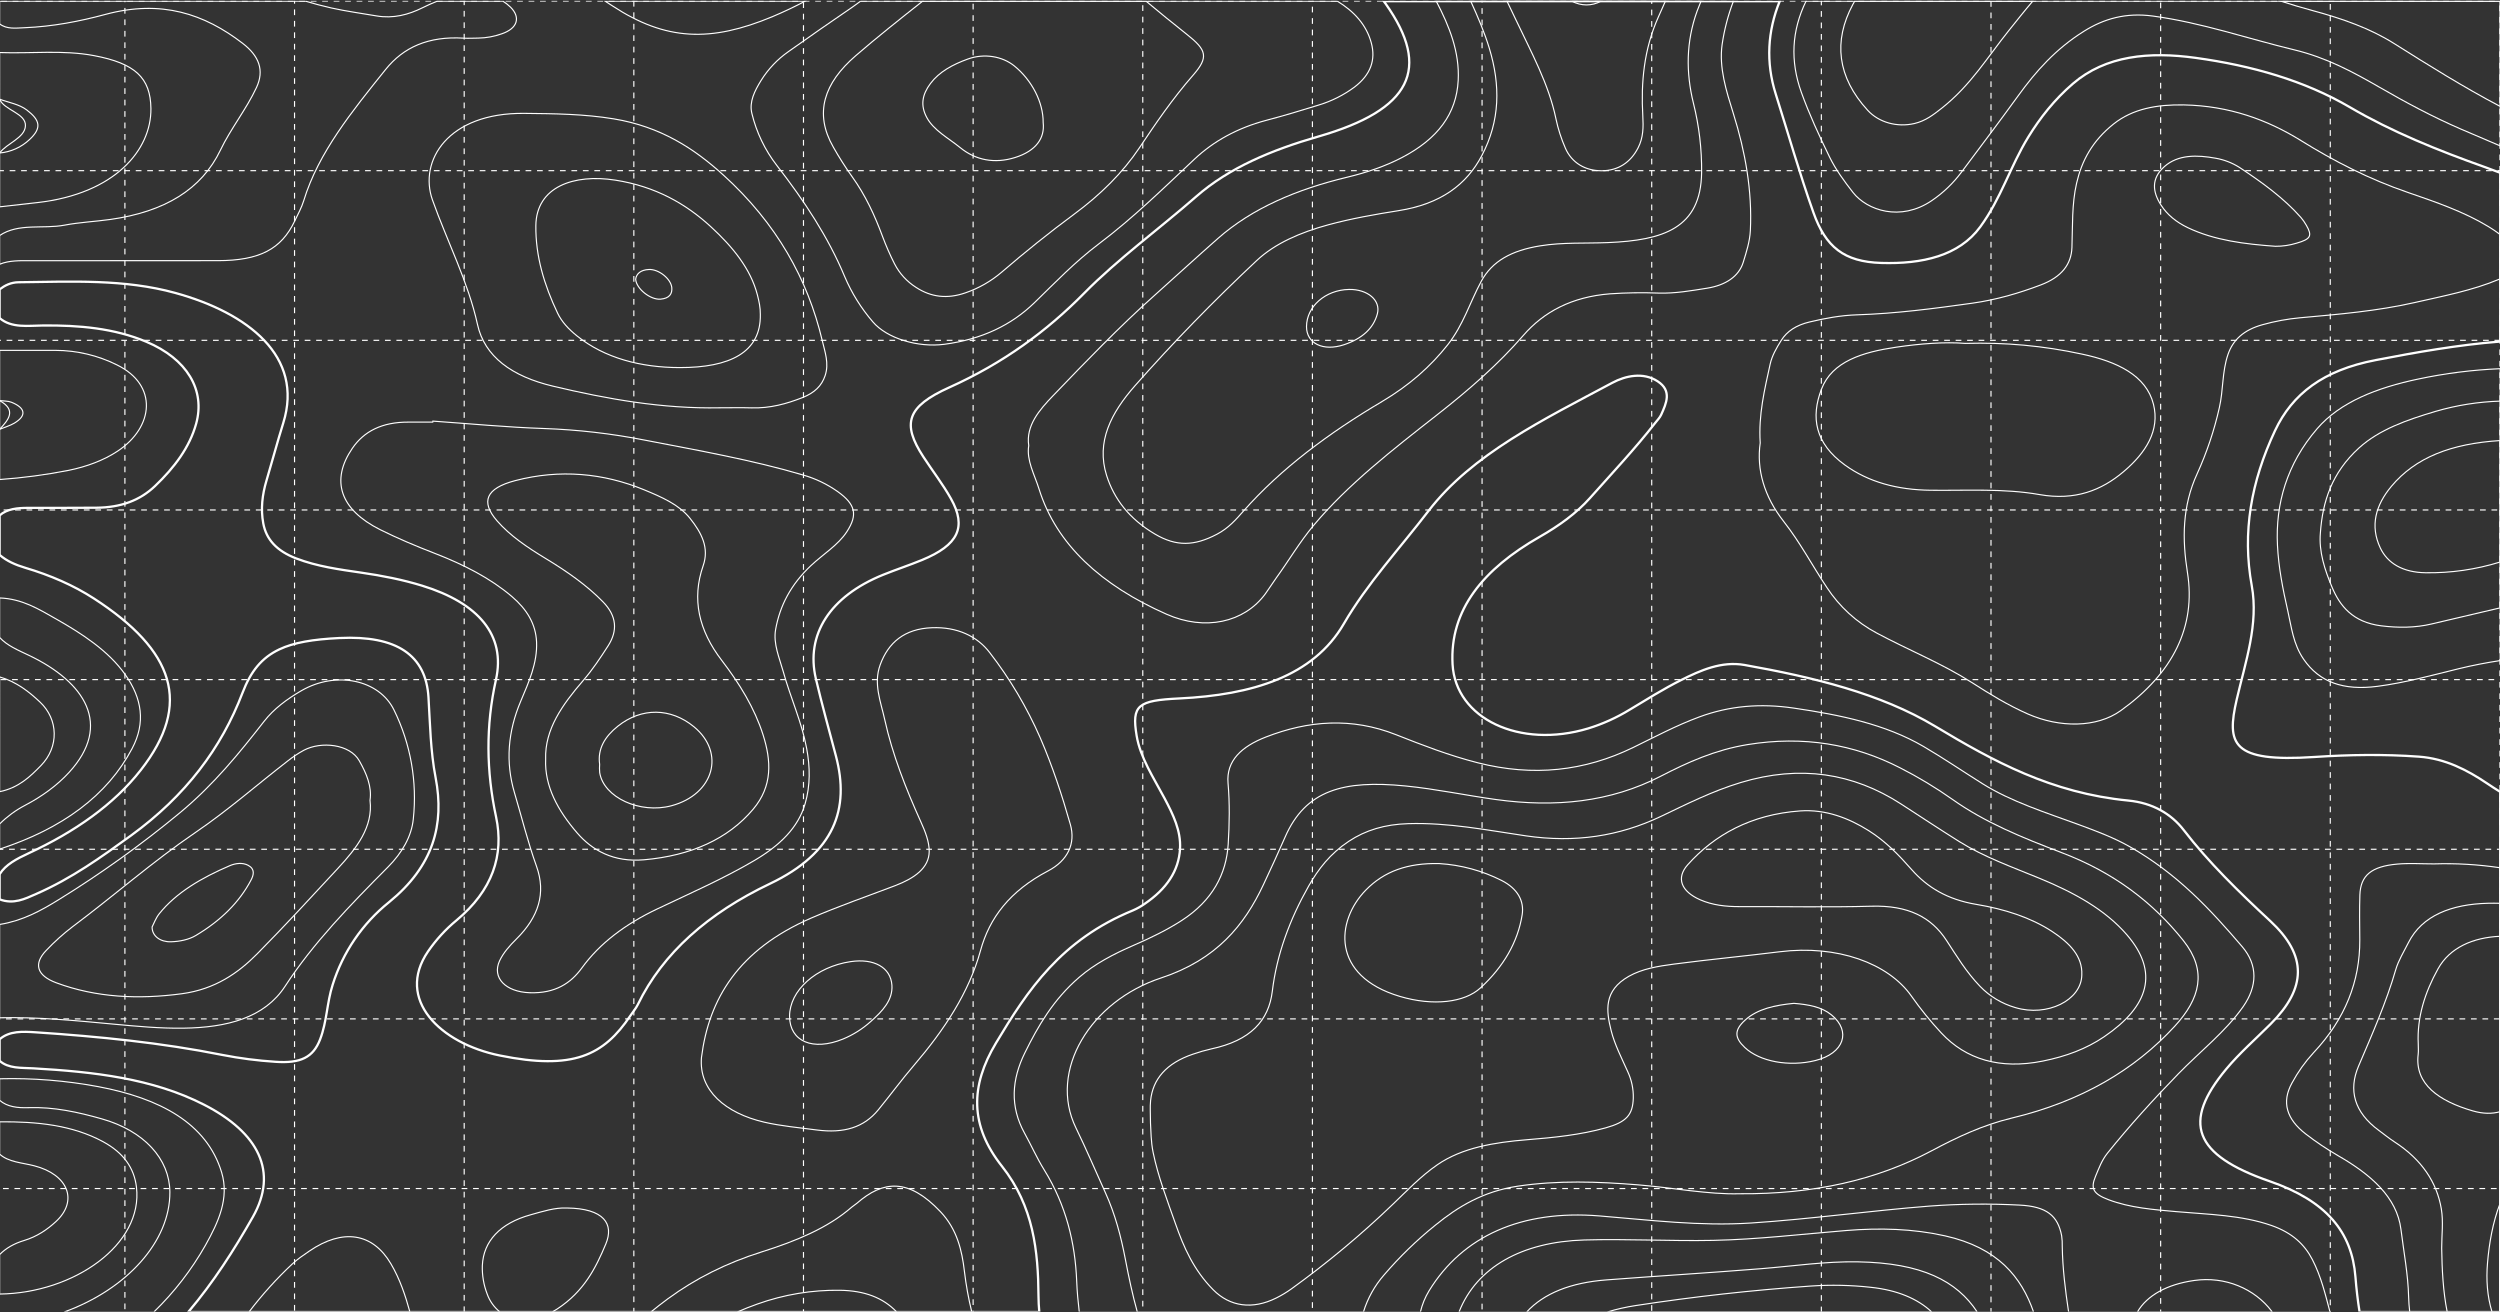 <svg width="2560" height="1344" viewBox="0 0 2560 1344" fill="none" xmlns="http://www.w3.org/2000/svg">
<rect x="0" y="0" width="2560" height="1344" fill="#333333" stroke="none"/>
<g clip-path="url(#clip0_149_137)">
<path d="M127.896 -708.033V1960.62" stroke="white" stroke-width="1.173" stroke-miterlimit="10" stroke-dasharray="5.87 5.87 5.87 5.87"/>
<path d="M301.613 -706.538V1962.11" stroke="white" stroke-width="1.173" stroke-miterlimit="10" stroke-dasharray="5.87 5.87 5.87 5.87"/>
<path d="M475.332 -705.04V1963.61" stroke="white" stroke-width="1.173" stroke-miterlimit="10" stroke-dasharray="5.87 5.87 5.87 5.87"/>
<path d="M649.047 -703.539V1965.11" stroke="white" stroke-width="1.173" stroke-miterlimit="10" stroke-dasharray="5.87 5.87 5.87 5.87"/>
<path d="M822.764 -702.045V1966.6" stroke="white" stroke-width="1.173" stroke-miterlimit="10" stroke-dasharray="5.87 5.87 5.87 5.87"/>
<path d="M996.48 -700.552V1968.1" stroke="white" stroke-width="1.173" stroke-miterlimit="10" stroke-dasharray="5.87 5.87 5.87 5.87"/>
<path d="M4386.11 1.059H-1116.49" stroke="white" stroke-width="1.173" stroke-miterlimit="10" stroke-dasharray="5.87 5.87 5.87 5.87"/>
<path d="M4383.02 174.772H-1119.58" stroke="white" stroke-width="1.173" stroke-miterlimit="10" stroke-dasharray="5.87 5.87 5.87 5.87"/>
<path d="M4379.93 348.492H-1122.67" stroke="white" stroke-width="1.173" stroke-miterlimit="10" stroke-dasharray="5.87 5.87 5.87 5.87"/>
<path d="M4376.84 522.208H-1125.75" stroke="white" stroke-width="1.173" stroke-miterlimit="10" stroke-dasharray="5.87 5.87 5.87 5.87"/>
<path d="M4373.76 695.924H-1128.84" stroke="white" stroke-width="1.173" stroke-miterlimit="10" stroke-dasharray="5.87 5.87 5.87 5.87"/>
<path d="M4370.67 869.64H-1131.93" stroke="white" stroke-width="1.173" stroke-miterlimit="10" stroke-dasharray="5.87 5.87 5.87 5.87"/>
<path d="M4367.58 1043.35H-1135.02" stroke="white" stroke-width="1.173" stroke-miterlimit="10" stroke-dasharray="5.87 5.87 5.87 5.87"/>
<path d="M4364.49 1217.08H-1138.11" stroke="white" stroke-width="1.173" stroke-miterlimit="10" stroke-dasharray="5.87 5.87 5.87 5.87"/>
<path d="M1170.2 -699.049V1969.6" stroke="white" stroke-width="1.173" stroke-miterlimit="10" stroke-dasharray="5.87 5.87 5.87 5.87"/>
<path d="M1343.91 -697.551V1971.1" stroke="white" stroke-width="1.173" stroke-miterlimit="10" stroke-dasharray="5.87 5.87 5.87 5.87"/>
<path d="M1517.63 -696.057V1972.59" stroke="white" stroke-width="1.173" stroke-miterlimit="10" stroke-dasharray="5.87 5.87 5.87 5.87"/>
<path d="M1691.35 -694.553V1974.1" stroke="white" stroke-width="1.173" stroke-miterlimit="10" stroke-dasharray="5.87 5.87 5.87 5.87"/>
<path d="M1865.06 -693.063V1975.59" stroke="white" stroke-width="1.173" stroke-miterlimit="10" stroke-dasharray="5.87 5.87 5.87 5.87"/>
<path d="M2038.78 -691.565V1977.08" stroke="white" stroke-width="1.173" stroke-miterlimit="10" stroke-dasharray="5.87 5.87 5.87 5.87"/>
<path d="M2212.5 -690.061V1978.59" stroke="white" stroke-width="1.173" stroke-miterlimit="10" stroke-dasharray="5.87 5.87 5.87 5.87"/>
<path d="M2386.21 -688.568V1980.08" stroke="white" stroke-width="1.173" stroke-miterlimit="10" stroke-dasharray="5.87 5.87 5.87 5.87"/>
<path d="M2559.93 -687.073V1981.58" stroke="white" stroke-width="1.173" stroke-miterlimit="10" stroke-dasharray="5.87 5.87 5.87 5.87"/>
<path d="M1991.77 1265.53C1958.8 1258.14 1924.88 1257.26 1890.5 1260.05C1845.15 1263.73 1800.13 1269.2 1754.26 1270.14C1710.22 1271.04 1666.3 1268.44 1622.31 1269.74C1558.16 1271.64 1512.18 1297.83 1494.2 1343.06C1494.15 1343.2 1494.11 1343.35 1494.06 1343.49H2082.38C2069.92 1307.77 2045.95 1277.68 1991.77 1265.53Z" stroke="white" stroke-width="1.173" stroke-miterlimit="10"/>
<path d="M2406.6 109.971C2359.69 82.468 2305.94 67.197 2248.12 59.224C2200.96 52.721 2156.26 56.738 2122.63 85.713C2103.68 102.051 2089.12 120.542 2077.03 140.226C2058.52 170.365 2049.13 203.128 2027.74 232.358C2005.99 262.093 1968.18 270.522 1926.5 269.264C1888.03 268.104 1869.45 252.771 1856.96 217.676C1842.65 177.46 1831.14 136.742 1818.34 96.263C1808.04 63.676 1809.99 31.991 1822.43 1.199H1416.84C1417.5 2.098 1418.25 2.936 1418.9 3.846C1465.99 70.406 1445.04 112.429 1350.11 139.762C1302.05 153.606 1258.63 171.76 1224.99 201.188C1187.03 234.401 1144.83 265.047 1110.19 300.223C1072.17 338.836 1027.79 371.616 972.129 396.691C928.354 416.413 923.4 433.785 945.457 467.696C954.791 482.046 965.519 495.932 973.766 510.637C990.165 539.842 981.311 558.126 944.13 573.439C931.073 578.817 917.355 583.294 904.248 588.61C849.741 610.713 824.805 649.875 835.466 695.058C841.719 721.556 849.057 747.891 856.022 774.281C870.245 828.171 854.966 873.172 788.326 904.973C725.206 935.092 678.76 975.854 653.16 1028.62C651.229 1032.6 648.041 1036.3 645.463 1040.14C618.139 1080.83 586.801 1096.14 511.695 1080.81C450.61 1068.35 404.773 1023.38 438.29 974.283C446.492 962.351 456.313 951.617 467.471 942.391C504.214 911.817 516.395 875.837 507.966 836.477C497.917 789.528 497.328 743.133 507.849 696.057C518.014 650.599 490.16 617.537 432.238 599.741C412.246 593.596 391.377 589.492 370.098 586.423C347.298 583.138 324.587 579.984 303.474 571.906C283.038 564.087 272.592 552.149 269.581 535.887C266.854 521.171 268.526 506.689 272.836 492.243C278.716 472.549 283.956 452.718 290.068 433.112C311.329 364.912 253.966 320.501 179.464 299.961C127.418 285.615 73.094 288.367 19.096 289.028C11.041 289.128 4.997 292.273 -0.391 296.302V325.696C11.832 336.193 28.609 333.449 43.958 333.3C81.074 332.937 116.898 336.116 149.809 349.947C191.598 367.502 210.563 399.404 200.792 434.121C194.05 458.09 178.813 478.562 158.673 497.767C143.142 512.579 123.634 519.643 98.838 519.912C75.554 520.164 52.274 519.988 28.99 520.065C17.844 520.103 7.348 520.961 -0.389 527.781V568.199C6.746 574.44 15.833 578.442 26.056 581.486C51.687 589.127 75.427 599.437 96.107 612.83C178.365 666.075 197.197 720.62 144.215 788.464C116.527 823.921 76.534 851.818 29.343 873.726C17.258 879.338 5.783 885.246 -0.389 895.213V920.934C13.924 926.383 25.57 920.416 36.782 915.515C73.542 899.447 103.941 877.488 134.05 855.651C190.293 814.859 226.833 765.715 248.288 709.567C256.771 687.361 267.937 673.581 285.949 664.992C300.732 657.941 320.616 654.645 347.661 653.336C406.347 650.494 436.132 670.857 438.757 714C440.426 741.438 440.828 769.142 446.049 796.22C455.346 844.481 443.761 886.911 398.269 923.917C371.129 945.739 351.075 975.124 340.649 1008.35C334.703 1026.82 334.837 1046.02 327.796 1064.31C320.7 1082.76 307.991 1089.09 281.866 1087.26C263.761 1086.09 245.748 1083.77 227.939 1080.3C165.207 1067.73 101.112 1061.39 36.564 1057.09C23.29 1056.21 9.659 1055.5 -0.385 1064.22V1086.27C8.825 1094.38 21.644 1093.26 34.069 1093.98C95.762 1097.55 156.22 1104.24 208.864 1131.18C264.945 1159.87 285.124 1199.97 258.883 1246.2C239.629 1280.12 218.523 1313.1 192.83 1343.48H1064.23C1063.75 1338.16 1063.46 1332.81 1063.42 1327.42C1063.11 1281.27 1058.43 1235.22 1025.96 1194.2C992.96 1152.5 993.546 1112.04 1019.84 1068.13C1052.18 1014.13 1086.33 962.464 1160.21 932.224C1164.39 930.416 1168.38 928.18 1172.1 925.549C1194.5 910.325 1207.08 891.846 1208.35 869.077C1209.37 850.725 1201.33 834.165 1192.54 817.572C1181.38 796.511 1167.64 775.936 1163.89 753.241C1158.73 722.021 1165.05 717.278 1207.72 715.21C1282.15 711.605 1344.83 692.657 1376.1 638.706C1399.76 597.895 1433.39 561.498 1462.79 523.185C1507.51 464.898 1580.64 429.627 1651.04 391.963C1664.59 384.715 1682.67 380.817 1697.43 390.459C1712.27 400.156 1706.36 412.878 1701.02 424.71C1699.69 427.643 1697.22 430.139 1695.15 432.791C1674.46 459.336 1650.8 484.511 1628.04 510.081C1614.33 525.482 1596.61 538.303 1576.63 549.693C1518.85 582.649 1484.35 624.502 1487.42 680.215C1490.48 735.906 1556.13 767.098 1626.3 745.928C1641.17 741.342 1655.42 734.913 1668.69 726.789C1686.07 716.347 1703.14 705.554 1721.69 696.279C1741.13 686.558 1762.84 676.734 1786.51 680.953C1856.32 693.402 1925.35 709.968 1981.52 743.666C2041.01 779.365 2100.47 812.11 2179.46 819.774C2204.26 822.179 2223.34 833.383 2236.11 849.961C2261.57 883.046 2292.57 913.241 2324.65 943.022C2362.91 978.548 2361.97 1011.75 2325.01 1048.69C2309.73 1063.96 2293.11 1078.55 2279.65 1094.73C2234.28 1149.23 2245.82 1182.48 2324.29 1209.66C2382.25 1229.73 2408.33 1261.41 2411.97 1307.55C2412.92 1319.54 2414.3 1331.53 2416.2 1343.47H2560.2V810.884C2555.53 807.995 2550.94 805.01 2546.43 801.978C2526.51 788.595 2504.12 776.791 2476.95 774.817C2441.44 772.236 2405.57 772.78 2369.82 775.155C2285.23 780.786 2279.8 762.111 2290.41 716.236C2299.34 677.636 2312.96 639.13 2305.81 599.859C2295.83 545.172 2305.21 492.962 2329.56 441.099C2347.37 403.165 2379.28 379.028 2432.53 368.776C2474.81 360.635 2517.07 353.162 2560.2 349.736V176.941C2555.21 175.09 2550.28 173.156 2545.24 171.366C2496.43 154.032 2449.01 134.83 2406.6 109.971Z" stroke="white" stroke-width="2.346" stroke-miterlimit="10"/>
<path d="M791.388 16.867C802.929 12.019 813.9 6.764 824.446 1.199H619.635C622.205 2.858 624.797 4.497 627.348 6.169C681.638 41.74 727.697 43.622 791.388 16.867Z" stroke="white" stroke-width="1.173" stroke-miterlimit="10"/>
<path d="M1069.29 1198C1091.75 1234.24 1100.96 1272.71 1102.54 1311.95C1102.97 1322.53 1103.89 1333.03 1105.16 1343.49H1454.47C1456.28 1335.82 1459.28 1328.49 1463.37 1321.75C1497.78 1265.65 1557.96 1238.65 1637.76 1245.1C1689.39 1249.28 1740.44 1255.83 1793.3 1252.35C1854.52 1248.31 1914.79 1239.83 1975.79 1235.04C2006.43 1232.75 2037.19 1232.41 2067.88 1234.01C2095.88 1235.35 2107.22 1244.95 2111.13 1265.39C2111.65 1269.04 2111.86 1272.72 2111.75 1276.39C2112.1 1298.86 2114.9 1321.21 2118.24 1343.49H2385.93C2381.11 1325.36 2376.82 1307.14 2367.83 1289.73C2359.85 1274.27 2347.21 1262.34 2326.18 1254.97C2295.3 1244.16 2261.91 1243.67 2229.14 1240.77C2205.11 1238.64 2181.14 1236.82 2159.29 1228.56C2143.51 1222.6 2140.54 1217.26 2145.75 1204.72C2149.15 1196.56 2152.26 1188.01 2158.09 1180.77C2180.54 1152.87 2205 1125.91 2230.68 1099.53C2252.89 1076.7 2279.3 1056.11 2296.97 1030.83C2311.54 1009.98 2312.2 988.327 2296 969.376C2263.77 931.684 2229.66 894.654 2180.69 866.91C2164.74 857.876 2147.06 851.174 2129.18 844.609C2094.99 832.055 2059.59 820.996 2030.07 802.499C2009.86 789.828 1990.37 776.487 1969.6 764.338C1930.73 741.606 1884.52 732.074 1836.73 725.077C1802.69 720.092 1771.01 722.699 1739.96 734.197C1716.03 743.059 1694.56 754.623 1672.4 765.414C1622.63 789.653 1570.12 795.558 1513.19 781.076C1483.88 773.617 1456.66 763.056 1429.62 752.355C1384.05 734.322 1339.59 737.791 1296.13 754.769C1271.39 764.434 1255.51 779.003 1257.51 802C1259.32 822.736 1258.95 843.658 1257.67 864.438C1255.79 894.892 1241.69 922.135 1210.01 942.613C1195.15 952.219 1178.4 960.366 1161.11 967.875C1140.5 976.824 1121.2 986.834 1105.1 1000.74C1078.54 1023.68 1063.13 1050.42 1049.5 1078.02C1036.01 1105.36 1033.95 1132.91 1049.18 1160.44C1056.08 1172.91 1061.71 1185.78 1069.29 1198Z" stroke="white" stroke-width="1.173" stroke-miterlimit="10"/>
<path d="M2560.2 377.542C2531.94 378.732 2503.82 382.286 2476.15 388.166C2434.2 397.013 2396.31 411.571 2372.67 439.085C2341.69 475.137 2330.04 515.97 2332.12 558.347C2333.22 580.822 2337.61 603.322 2342.69 625.54C2346.52 642.28 2348.17 659.491 2359.02 675.211C2375.02 698.405 2399.45 707.38 2434.45 702.814C2463.31 699.05 2490.5 691.433 2518.07 684.685C2531.98 681.283 2546.03 678.603 2560.2 676.415L2560.2 377.542Z" stroke="white" stroke-width="1.173" stroke-miterlimit="10"/>
<path d="M1849.37 1.198C1834.6 31.593 1833.07 62.441 1844.56 94.502C1852.63 117.039 1862.87 139.037 1873.53 160.898C1879.68 173.492 1888.43 185.536 1897.56 197.171C1911.8 215.294 1946.03 227.222 1978.03 205.491C1989.68 197.606 1999.93 187.821 2008.34 176.544C2028 150.309 2047.74 124.1 2066.91 97.671C2084.65 73.215 2104.85 50.229 2133.87 32.051C2154.37 19.201 2176.83 12.666 2204.75 16.461C2255.07 23.302 2301.08 39.425 2349.18 51.001C2382.26 58.959 2409.82 73.879 2436.57 89.32C2463.45 104.829 2490.91 119.622 2520.29 132.322C2533.56 138.061 2546.91 143.696 2560.21 149.391V1.198H1849.37Z" stroke="white" stroke-width="1.173" stroke-miterlimit="10"/>
<path d="M514.98 1.198H447.703C442.529 3.272 437.477 5.537 432.547 7.993C418.351 15.033 402.794 19.265 385.455 16.28C370.138 13.641 354.688 11.587 339.519 8.208C330.411 6.181 321.549 3.781 312.813 1.199H-0.385V24.418C6.926 30.193 16.309 28.748 25.346 28.376C53.803 27.213 81.492 21.894 107.678 14.819C165.419 -0.777 209.352 14.35 248.387 44.306C265.276 57.261 270.899 71.924 262.637 89.631C252.355 111.669 236.188 131.874 225.738 153.671C206.427 193.939 168.629 216.957 112.675 224.763C97.228 226.917 81.173 227.661 66.148 230.535C44.11 234.75 18.867 228.132 -0.384 241.199V270.593C9.546 266.532 20.409 266.941 31.218 266.944C95.179 266.963 159.142 266.952 223.106 266.91C265.771 266.82 288.026 255.208 301.802 226.291C305.098 219.369 308.882 212.502 311.055 205.382C326.066 156.223 360.64 113.786 394.882 71.137C413.092 48.457 438.579 36.842 474.855 39.081C479.799 39.388 484.819 39.015 489.807 39.009C498.001 38.864 506.117 37.379 513.831 34.613C529.905 29.178 533.367 17.941 522.847 7.404C520.451 5.064 517.814 2.983 514.98 1.198Z" stroke="white" stroke-width="1.173" stroke-miterlimit="10"/>
<path d="M-0.385 946.656C23.209 942.901 42.262 932.319 59.736 921.499C103.292 894.651 144.927 864.806 184.341 832.179C218.887 803.48 245.023 771.216 270.595 738.438C280.388 725.884 293.774 715.888 308.623 707.271C344.115 686.665 388.274 695.943 403.455 727.024C420.507 761.655 427.359 800.422 423.211 838.8C421.406 856.438 411.846 873.204 397.288 887.841C358.542 926.793 320.441 966.084 292.01 1009.8C270.775 1042.44 232.246 1052.24 187.668 1052.86C163.79 1053.19 139.715 1050.9 115.925 1048.68C77.275 1045.07 38.708 1041.28 -0.384 1042.19L-0.385 946.656Z" stroke="white" stroke-width="1.173" stroke-miterlimit="10"/>
<path d="M-0.385 53.807C31.762 55.032 64.178 50.926 96.108 56.931C138.414 64.886 154.183 79.666 154.535 111.193C155.004 153.601 117.59 198.325 38.806 207.386C25.749 208.886 12.683 210.33 -0.38 211.801V156.69C7.023 146.609 25.378 141.355 26.038 128.906C26.729 115.92 4.303 112.978 -0.38 101.576L-0.385 53.807Z" stroke="white" stroke-width="1.173" stroke-miterlimit="10"/>
<path d="M29.029 1134.25C55.379 1133.34 80.009 1138.87 104.056 1145.66C147.428 1157.92 173.721 1186.61 173.947 1220.69C174.285 1271.33 129.795 1320.2 65.755 1343.49H157.533C178.34 1323.33 196.15 1300.28 210.419 1275.07C223.727 1251.34 234.964 1226.96 226.917 1200.42C211.68 1150.17 163.777 1124.66 100.539 1112.71C67.272 1106.5 33.446 1103.8 -0.385 1104.66V1126.7C7.416 1133.44 17.918 1134.64 29.029 1134.25Z" stroke="white" stroke-width="1.173" stroke-miterlimit="10"/>
<path d="M-0.385 358.776C18.677 358.771 37.739 358.733 56.801 358.771C78.626 358.819 100.146 363.902 119.687 373.623C162.113 394.336 157.596 437.436 120.356 462.009C106.19 471.359 88.984 477.826 70.259 481.645C46.926 486.22 23.333 489.359 -0.385 491.046V439.611C8.766 429.812 17.186 420.018 -0.385 410.217V358.776Z" stroke="white" stroke-width="1.173" stroke-miterlimit="10"/>
<path d="M-0.385 1148.74C37.511 1148.4 74.145 1152.02 105.641 1169.15C126.621 1180.55 137.372 1196 139.725 1215.56C146.818 1274.5 75.451 1324.17 -0.385 1325.11V1284.69C6.068 1278.14 14.374 1273.39 24.589 1270.3C37.964 1266.26 48.275 1259.14 57.105 1251.04C80.383 1229.68 69.948 1202.72 34.959 1193.74C22.618 1190.57 8.73 1190.09 -0.384 1181.81L-0.385 1148.74Z" stroke="white" stroke-width="1.173" stroke-miterlimit="10"/>
<path d="M-0.385 612.299C22.714 613.154 39.654 623.766 56.465 633.276C84.644 649.223 111.035 666.539 128.069 690.545C145.658 715.342 149.124 740.173 135.382 766.297C109.876 814.783 63.697 848.502 -0.385 869.498V843.778C7.271 836.115 16.051 829.664 25.652 824.649C43.142 815.457 58.515 804.251 70.685 790.977C115.409 742.214 87.013 698.526 29.793 671.147C18.639 665.812 7.16 661.103 -0.385 652.714V612.299Z" stroke="white" stroke-width="1.173" stroke-miterlimit="10"/>
<path d="M-0.385 693.131C17.236 698.333 29.701 708.351 40.892 718.846C59.995 736.761 60.435 764.98 41.948 783.911C30.952 795.174 19.346 806.606 -0.388 810.708L-0.385 693.131Z" stroke="white" stroke-width="1.173" stroke-miterlimit="10"/>
<path d="M-0.385 101.573C9.014 105.093 19.579 106.618 27.484 112.665C41.381 123.294 42.702 131.202 30.318 142.817C21.933 150.76 11.118 155.647 -0.385 156.688V101.573Z" stroke="white" stroke-width="1.173" stroke-miterlimit="10"/>
<path d="M-0.385 410.212C3.661 410.727 8.255 410.51 11.662 411.887C26.306 417.795 27.416 425.669 14.682 433.292C10.261 435.94 4.675 437.534 -0.384 439.607L-0.385 410.212Z" stroke="white" stroke-width="1.173" stroke-miterlimit="10"/>
<path d="M419.751 1343.49C415.132 1326.7 409.644 1310.08 400.332 1294.2C381.643 1262.33 351.042 1257.64 316.748 1281.11C310.662 1285.27 304.456 1289.47 299.347 1294.25C283.182 1309.38 268.329 1325.85 254.946 1343.49L419.751 1343.49Z" stroke="white" stroke-width="1.173" stroke-miterlimit="10"/>
<path d="M995.111 1343.49C991.739 1329.76 989.214 1315.83 987.55 1301.79C985.077 1280.58 980.129 1258.89 963.041 1240.8C930.128 1205.95 904.231 1208.8 877.438 1232.17C875.832 1233.57 873.786 1234.69 872.183 1236.09C847.359 1257.77 814.481 1271.04 780.039 1281.92C743.573 1293.43 712.13 1309.27 683.95 1329.91C677.952 1334.31 672.196 1338.87 666.501 1343.48L995.111 1343.49Z" stroke="white" stroke-width="1.173" stroke-miterlimit="10"/>
<path d="M1826.52 533.997C1843.57 555.743 1855.74 579.18 1870.73 601.601C1883.52 621.185 1901.05 637.216 1921.7 648.2C1953.9 665.479 1989.05 679.597 2019.3 698.987C2037.38 710.575 2055.82 722.01 2076.63 731.158C2109.15 745.459 2147.1 745.272 2171.56 727.745C2225.52 689.064 2248.72 641.361 2239.96 586.342C2234.47 551.876 2234.59 518.334 2249.92 485.044C2259.77 463.382 2267.36 440.765 2272.59 417.551C2276.77 399.445 2275.34 381.024 2281.41 363.081C2286.47 348.146 2297.54 337.842 2316.83 332.5C2329.42 328.969 2342.31 326.594 2355.33 325.404C2394.82 321.855 2434.53 318.482 2472.7 309.793C2502.02 303.116 2531.98 297.402 2558.95 286.031C2559.39 285.843 2559.78 285.66 2560.21 285.473V240.212C2556.26 237.212 2552.14 234.432 2547.89 231.882C2523.11 216.865 2494.55 206.971 2466 197.181C2425.7 183.367 2389.96 164.929 2356.13 143.916C2321.7 122.533 2282.42 108.353 2236.43 107.439C2209.21 106.897 2184.06 111.199 2164.23 127.032C2142.53 144.361 2131.69 164.657 2126.43 187.599C2121.41 209.504 2122.48 231.417 2121.66 253.374C2121.02 270.465 2111.42 283.559 2089.68 291.799C2067.32 300.278 2044.3 306.998 2019.63 310.468C1980.54 315.964 1941.44 321.106 1901.48 322.39C1885.03 322.92 1868.7 325.937 1852.83 329.746C1839.39 332.976 1829.9 339.111 1823.95 348.613C1819.06 356.435 1814.5 364.334 1812.65 372.83C1807.01 398.727 1800.54 424.581 1802.46 453.578C1798.58 480.53 1806.37 508.304 1826.52 533.997Z" stroke="white" stroke-width="1.173" stroke-miterlimit="10"/>
<path d="M1763.44 45.625C1765.66 30.437 1769.54 15.539 1775.01 1.199H1470.73C1484.2 27.019 1494.73 53.381 1493.19 82.398C1491.38 116.422 1472.51 142.075 1435.48 161.382C1418.35 170.316 1399.54 176.65 1379.65 181.427C1328.07 193.817 1282.41 213.096 1247.19 244.131C1225.39 263.335 1204.14 282.88 1182.52 302.193C1145.53 335.236 1111.99 370.201 1078.43 405.094C1064.22 419.862 1050.42 435.861 1053.42 456.336C1050.99 471.471 1059.34 485.882 1063.97 500.707C1081.71 557.591 1127.49 599.258 1194.57 628.966C1233.65 646.273 1274.03 637.736 1295.82 607.936C1299.76 602.545 1303.15 596.94 1307.06 591.536C1319.97 573.726 1330.75 555.152 1345.23 537.885C1380.39 495.961 1426.21 460.364 1471.54 424.832C1504.18 399.256 1534.46 372.837 1560.01 343.346C1580.82 319.321 1609.6 303.948 1648.64 300.875C1665.22 299.729 1681.86 299.478 1698.48 300.122C1715.43 300.624 1731.58 297.695 1747.73 295.169C1767.11 292.137 1780.6 282.997 1785.05 268.617C1788.34 257.963 1791.81 247.289 1792.36 236.135C1794.35 195.516 1787.3 155.734 1774.94 116.23C1767.69 93.048 1760.13 69.29 1763.44 45.625Z" stroke="white" stroke-width="1.173" stroke-miterlimit="10"/>
<path d="M2361.17 1161.26C2371.69 1169.39 2382.74 1176.81 2394.26 1183.46C2427.83 1202.77 2454.48 1225.99 2458.57 1258.87C2461.43 1281.92 2465.87 1304.87 2466.43 1328.09C2466.56 1333.25 2466.99 1338.38 2467.55 1343.49H2560.21V888.602C2537.73 885.228 2515 883.898 2492.28 884.628C2479.81 884.628 2467.2 883.723 2454.91 884.815C2428.16 887.191 2417.16 896.529 2416.51 916.525C2416.01 931.814 2416.33 947.122 2416.42 962.423C2416.67 1004.55 2401.66 1043.3 2368.97 1078.09C2360.4 1087.4 2353.03 1097.76 2347.03 1108.9C2336.05 1128.65 2341.5 1146.14 2361.17 1161.26Z" stroke="white" stroke-width="1.173" stroke-miterlimit="10"/>
<path d="M718.302 1082.88C725.875 1022.64 756.407 972.358 830.599 940.118C858.591 927.957 887.925 917.867 916.674 906.883C936.318 899.374 951.381 888.826 951.505 871.875C951.582 861.766 947.344 851.331 942.94 841.56C927.484 807.284 913.868 772.668 905.983 736.997C901.888 718.468 894.251 700.148 901.277 680.857C909.69 657.762 926.315 643.914 954.175 642.795C980.373 641.739 1000.69 651.617 1013.42 668.208C1034.19 695.075 1051.58 724.396 1065.19 755.51C1077.8 784.594 1087.52 814.329 1096.05 844.269C1101.65 863.957 1093.28 881.274 1073.29 891.775C1034.01 912.409 1013.18 939.924 1004 973.518C992.348 1016.12 967.132 1054.4 935.895 1090.88C923.066 1105.86 911.637 1121.49 899.203 1136.66C884.745 1154.29 864.468 1160.85 836.028 1157.06C818.088 1154.67 799.987 1153.14 782.506 1149.08C743.021 1139.92 715.4 1116.61 718.302 1082.88Z" stroke="white" stroke-width="1.173" stroke-miterlimit="10"/>
<path d="M2024.69 1343.49C2003.74 1311.67 1968.06 1293.23 1902.25 1292.12C1868.96 1291.56 1836.32 1296.51 1803.38 1299.14C1750.7 1303.35 1697.87 1306.58 1645.16 1310.61C1608.27 1313.42 1581.07 1324.33 1563.27 1343.49L2024.69 1343.49Z" stroke="white" stroke-width="1.173" stroke-miterlimit="10"/>
<path d="M511.991 1343.49H565.45C567.23 1342.5 569.012 1341.43 570.792 1340.26C597.966 1322.31 609.966 1298.69 620.382 1273.74C628.814 1253.55 618.814 1237.4 580.368 1237C568.119 1236.47 555.757 1240.51 543.379 1243.94C511.965 1252.64 494.958 1271.08 493.919 1296C493.602 1305.9 495.278 1315.76 498.847 1324.99C501.411 1332.27 505.965 1338.68 511.991 1343.49Z" stroke="white" stroke-width="1.173" stroke-miterlimit="10"/>
<path d="M1131.92 1221.31C1141.98 1243.43 1147.93 1266.34 1152.32 1289.26C1155.82 1307.46 1159.59 1325.58 1164.59 1343.49H1396.15C1400.43 1329.56 1407.58 1316.68 1417.14 1305.69C1433.07 1287.08 1450.68 1269.99 1469.74 1254.61C1492.99 1235.63 1518.77 1220.03 1553.72 1214.72C1594.88 1208.48 1636.39 1209.95 1677.67 1213.32C1713.88 1216.27 1749.46 1223.31 1781.41 1222.4C1856.67 1222.93 1921.08 1208.7 1978.02 1178.38C2003.83 1164.64 2030.02 1152.13 2060.38 1144.82C2130.98 1127.84 2185.76 1095.72 2227.09 1050.68C2252.74 1022.72 2260.63 994.395 2235.74 963.141C2205.12 924.692 2165.18 893.645 2111.27 873.163C2071.27 857.964 2032.32 842.036 1999.52 818.718C1982.37 806.632 1964.38 795.783 1945.69 786.254C1898.51 762.015 1846.65 753.169 1789.53 762.465C1756.13 767.905 1727.82 780.777 1700.71 794.782C1648.96 821.513 1592.36 827.068 1531.96 818.732C1500.96 814.454 1470.43 807.925 1439.25 804.835C1375.67 798.532 1336.89 809.033 1315.87 857.324C1308.76 873.643 1301.26 889.868 1293.66 906.062C1274.38 947.143 1245.79 982.721 1188.87 1001.45C1117.07 1025.07 1072.99 1096.12 1101.84 1155.14C1112.54 1177.03 1121.89 1199.26 1131.92 1221.31Z" stroke="white" stroke-width="1.173" stroke-miterlimit="10"/>
<path d="M2326.79 1343.49C2326.63 1343.27 2326.5 1343.05 2326.34 1342.83C2308.65 1319.43 2278.49 1306.75 2246.99 1311.19C2218.99 1315.14 2198.65 1326.47 2188.66 1343.49L2326.79 1343.49Z" stroke="white" stroke-width="1.173" stroke-miterlimit="10"/>
<path d="M2335.51 1.198C2346.39 4.683 2357.42 7.944 2368.61 10.982C2398.32 19.026 2426.74 28.952 2451.15 44.325C2486.67 66.694 2522.24 88.992 2560.21 109V1.198H2335.51Z" stroke="white" stroke-width="1.173" stroke-miterlimit="10"/>
<path d="M1899.2 1.198C1898.57 2.329 1897.91 3.442 1897.3 4.58C1877.16 42.099 1881.33 78.946 1912.55 112.987C1923.98 125.446 1942.7 130.601 1960.36 126.488C1971.71 123.841 1979.85 117.429 1987.83 111.183C2017.88 87.676 2035.32 58.235 2057.3 30.949C2065.32 20.982 2073.17 10.945 2081.55 1.192L1899.2 1.198Z" stroke="white" stroke-width="1.173" stroke-miterlimit="10"/>
<path d="M2388.11 601.552C2395.85 620.009 2408.95 637.143 2438.25 640.826C2455.3 642.971 2472.95 643.014 2490.08 638.92C2513.42 633.34 2536.82 627.915 2560.21 622.446V410.745C2537.78 411.431 2515.53 414.965 2493.99 421.263C2464.66 429.962 2436.37 439.847 2415.63 458.676C2387.58 484.152 2378.34 513.949 2376.08 545.542C2374.36 564.963 2380.57 583.566 2388.11 601.552Z" stroke="white" stroke-width="1.173" stroke-miterlimit="10"/>
<path d="M443.286 431.226C481.22 433.856 519.09 437.544 557.108 438.803C591.736 440.023 626.213 443.993 660.211 450.677C714.805 461.271 769.845 470.857 822.452 486.433C835.059 490.042 846.969 495.747 857.683 503.309C876.233 516.566 878.472 527.039 867.169 544.48C858.405 558.005 842.756 567.584 830.518 579.069C809.752 598.561 798.545 620.414 794.254 644.451C791.61 659.275 798.113 673.538 802.073 687.835C809.37 714.173 821.147 739.77 826.052 766.531C829.521 785.441 829.923 804.088 824.458 822.979C817.316 847.664 798.412 865.892 772.258 881.277C740.991 899.663 706.745 914.745 673.272 930.633C640.383 946.244 614.211 965.815 595.748 991.289C584.609 1006.66 568.679 1017.43 542.49 1016.56C517.696 1015.73 503.48 1001.15 511.634 983.765C515.466 975.603 521.914 968.377 528.851 961.483C551.48 939.009 559.314 914.788 549.383 887.087C540.498 862.293 534.298 836.979 526.857 811.906C517.46 780.229 520.117 749.122 533.174 718.156C541.504 698.404 550.397 678.839 549.44 657.335C548.625 638.992 539.66 624.05 524.129 610.81C502.119 592.049 474.941 578.167 445.2 566.641C426.111 559.25 407.247 551.336 389.41 542.434C348.059 521.785 338.374 491.888 360.75 459.128C372.717 441.613 391.222 432.158 418.202 432.245C426.523 432.273 434.842 432.245 443.163 432.245C443.212 431.906 443.249 431.568 443.286 431.226Z" stroke="white" stroke-width="1.173" stroke-miterlimit="10"/>
<path d="M1369.45 1.198H881.18C878.343 3.259 875.6 5.405 872.672 7.389C850.702 22.279 829.155 37.471 807.598 52.676C796.192 60.595 786.535 70.771 779.223 82.575C772.741 93.146 767.01 104.349 769.93 116.184C774.625 135.583 783.365 153.771 795.577 169.557C823.716 205.783 848.215 243.073 864.874 283.042C872.036 299.961 881.794 315.66 893.794 329.573C908.265 346.584 939.968 356.124 966.991 352.553C1005.69 347.437 1035.76 332.831 1059.38 309.856C1080.38 289.434 1100.65 268.277 1124.83 250.021C1160.94 222.769 1191.61 192.557 1223.35 162.765C1242.38 144.897 1266.9 131.034 1296.82 123.176C1314.8 118.451 1332.5 113.126 1350.08 107.648C1363.35 103.689 1375.82 97.446 1386.94 89.2C1403.72 76.419 1408.92 61.204 1404.18 43.816C1399.16 25.336 1386.58 11.698 1369.45 1.198Z" stroke="white" stroke-width="1.173" stroke-miterlimit="10"/>
<path d="M737.111 417.584C678.131 418.734 621.804 408.616 566.288 395.438C524.091 385.422 496.151 365.123 488.943 332.226C479.377 288.56 457.943 247.305 442.847 204.773C428.68 164.861 458.371 115.255 536.885 116.086C567.662 116.411 598.215 116.715 628.455 121.717C676.601 129.678 710.868 152.135 740.687 179.206C795.353 228.818 827.154 286.075 841.914 348.493C844.66 360.108 849.164 372.062 844.923 384.642C841.393 395.114 834.144 402.24 821.782 407.104C805.467 413.524 788.547 418.221 769.538 417.651C758.747 417.32 747.921 417.584 737.111 417.584Z" stroke="white" stroke-width="1.173" stroke-miterlimit="10"/>
<path d="M378.905 819.554C382.172 846.714 365.295 868.441 345.88 889.362C318.719 918.635 291.739 948.024 263.402 976.673C244.044 996.25 220.356 1012.96 186.361 1017.57C142.13 1023.56 98.535 1021.61 57.65 1006.39C37.519 998.903 34.104 986.854 47.464 973.097C55.729 964.371 64.674 956.315 74.214 949.005C116.767 917.21 155.592 882.795 200.152 852.427C233.727 829.549 263.037 803.696 294.487 779.335C299.694 775.179 305.249 771.478 311.09 768.275C328.989 758.782 358.263 761.939 367.925 779.05C375.424 792.306 380.905 805.459 378.905 819.554Z" stroke="white" stroke-width="1.173" stroke-miterlimit="10"/>
<path d="M918.255 1343.49C904.138 1328.71 885.184 1321.61 860.025 1321.24C831.343 1320.85 802.822 1325.6 775.808 1335.24C768.594 1337.77 761.666 1340.56 754.895 1343.49H918.255Z" stroke="white" stroke-width="1.173" stroke-miterlimit="10"/>
<path d="M2012.57 351.638C2052.6 350.415 2092.62 354.084 2131.76 362.565C2168.05 370.238 2197.73 384.475 2205.15 413.953C2211.84 440.529 2197.64 463.475 2174.42 483.08C2151.98 502.033 2125.04 512.871 2088.5 506.454C2051.88 500.021 2014.15 502.446 1976.82 502.015C1943.16 501.624 1913.46 493.809 1889.03 476.058C1858.45 453.825 1854.14 427.258 1865.22 398.39C1876.04 370.177 1907.09 360.576 1941.92 355.489C1966.38 351.913 1991.17 349.945 2012.57 351.638Z" stroke="white" stroke-width="1.173" stroke-miterlimit="10"/>
<path d="M2330.06 252.2C2298.59 249.933 2267.66 246.164 2240.42 233.184C2228.37 227.449 2219.18 219.771 2212.94 210.117C2204.07 196.39 2202.7 182.763 2216.32 170.607C2230.33 158.102 2249.93 158.549 2268.99 162.051C2277.5 163.57 2285.65 166.707 2292.98 171.293C2316.42 186.737 2338.8 203.046 2356.08 222.644C2358.23 225.155 2360.13 227.878 2361.74 230.772C2367.94 241.573 2366.17 244.858 2351.88 248.957C2344.82 251.156 2337.46 252.25 2330.06 252.2Z" stroke="white" stroke-width="1.173" stroke-miterlimit="10"/>
<path d="M1737.79 11.491C1739.04 8.034 1740.48 4.627 1741.83 1.199H1506.01C1513.28 17.155 1520.17 33.197 1525.15 49.708C1536.41 87.053 1536.35 123.515 1517.24 159.602C1501.68 189 1475.42 208.843 1432.27 215.697C1407.93 219.563 1383.63 223.819 1360.16 230.198C1331.57 237.97 1305.54 249.288 1286.79 266.875C1242.71 308.226 1201.02 350.95 1162.17 395.047C1137.8 422.715 1122.28 452.509 1133.17 486.891C1140.84 511.101 1156.51 531.434 1182.61 546.853C1204.72 559.91 1223.03 559.172 1246.14 547.055C1258.04 540.821 1265.64 532.002 1273.23 523.412C1311.68 479.866 1360.73 443.414 1415.19 411.156C1443.07 394.648 1464.88 375.304 1482.45 353.062C1498.41 332.866 1505.12 309.77 1516.73 288.182C1527.97 267.278 1548.01 256.475 1577.11 251.748C1600.26 247.988 1623.41 249.383 1646.57 248.413C1703.11 246.051 1741.73 233.837 1742.45 176.72C1742.72 152.785 1739.9 128.915 1734.07 105.699C1726.31 74.338 1726.53 42.684 1737.79 11.491Z" stroke="white" stroke-width="1.173" stroke-miterlimit="10"/>
<path d="M2436.05 1157.64C2441.35 1161.53 2446.36 1165.66 2451.96 1169.3C2480.12 1187.55 2495.37 1210.94 2499.9 1237.82C2502.14 1251.06 2500.29 1264.69 2500.29 1278.14C2500.64 1300.1 2501.66 1321.95 2505.92 1343.49H2560.2V924.979C2556.07 924.877 2551.9 924.83 2547.63 924.941C2510.21 925.908 2480.21 937.495 2466.24 965.248C2461.62 974.42 2455.97 983.479 2453.23 992.971C2443.54 1026.54 2429.08 1059.04 2415.15 1091.72C2404.72 1116.2 2410.47 1138.86 2436.05 1157.64Z" stroke="white" stroke-width="1.173" stroke-miterlimit="10"/>
<path d="M808.52 1040.78C808.369 1014.37 835.63 989.94 871.081 984.702C895.132 981.153 912.016 990.782 913.309 1008.72C914.406 1023.91 903.863 1035.27 891.41 1046.24C883.114 1053.67 873.627 1059.65 863.347 1063.93C832.35 1076.63 808.667 1066.43 808.52 1040.78Z" stroke="white" stroke-width="1.173" stroke-miterlimit="10"/>
<path d="M1978.13 1343.49C1963.54 1329.76 1942.65 1321.07 1915.86 1318.22C1895.45 1315.96 1874.88 1315.52 1854.39 1316.9C1794.01 1321.13 1734.23 1327.78 1675.04 1336.88C1665.17 1338.36 1655.42 1340.57 1645.87 1343.49H1978.13Z" stroke="white" stroke-width="1.173" stroke-miterlimit="10"/>
<path d="M1178.1 1149.96C1178.1 1140.5 1177.52 1133.73 1178.2 1127.03C1180.43 1105.17 1194.09 1088.73 1221.77 1079.41C1227.85 1077.29 1234.05 1075.51 1240.34 1074.09C1280.64 1065.5 1299.22 1045.08 1302.85 1015.03C1307.36 977.661 1320.55 941.679 1340.2 907.077C1349.87 890.052 1362.12 874.077 1381.15 861.494C1398.46 850.04 1418.04 844.171 1441.98 843.426C1483.43 842.136 1522.78 850.103 1562.55 855.919C1612.69 863.251 1658.08 856.291 1700.55 836.091C1727.03 823.49 1753.07 810.223 1782.44 801.338C1843.4 782.896 1897.82 791.717 1946.56 823.217C1966.51 836.107 1986.22 849.205 2006.44 861.856C2031.31 877.427 2060.62 887.911 2088.86 899.548C2124.14 914.087 2155.78 931.611 2177.81 957.074C2211.13 995.579 2200.54 1030.46 2154.54 1061.69C2136.35 1074.04 2115.6 1081.78 2091.7 1086.57C2047.98 1095.31 2013.16 1084.86 1987.93 1057.79C1976.87 1045.92 1966.63 1033.29 1957.3 1020.01C1933.55 986.226 1881.17 967.272 1822.33 974.611C1786.43 979.086 1750.16 982.494 1714.25 987.218C1697.94 989.366 1681.51 992.035 1667.93 999.739C1641.77 1014.58 1644.82 1035.25 1649.79 1055.26C1653.37 1069.6 1660.61 1083.49 1666.82 1097.43C1670.77 1105.89 1672.71 1115.14 1672.5 1124.46C1671.94 1141.5 1665.72 1148.96 1644.08 1154.96C1618.25 1162.11 1591.02 1164.9 1563.77 1167.07C1530.1 1169.76 1497.27 1175.27 1472.05 1192.57C1454.63 1204.53 1440.73 1219.37 1426.06 1233.38C1393.54 1264.59 1358.87 1293.48 1322.32 1319.86C1317.45 1323.35 1312.31 1326.45 1306.94 1329.13C1282.47 1341.32 1259.43 1338.07 1242.24 1320.65C1222.25 1300.39 1212.1 1277.01 1203.77 1253.33C1195.24 1229.11 1185.93 1204.99 1180.8 1180.1C1178.53 1169.07 1178.61 1158.2 1178.1 1149.96Z" stroke="white" stroke-width="1.173" stroke-miterlimit="10"/>
<path d="M1836.95 1027.43C1851.71 1028.66 1865.21 1030.92 1875.42 1039.26C1896.08 1056.12 1888.16 1078.74 1858.93 1085.99C1832.03 1092.66 1802.01 1087.12 1786.69 1072.65C1775.91 1062.47 1775.85 1054.75 1786.93 1044.66C1799.89 1032.86 1818.1 1029.28 1836.95 1027.43Z" stroke="white" stroke-width="1.173" stroke-miterlimit="10"/>
<path d="M2437.39 561.018C2444.82 576.836 2460.51 586.15 2483.74 586.497C2509.65 586.894 2535.46 583.178 2560.21 575.488V451.125C2509.92 454.269 2473.39 468.513 2448.78 498C2432.55 517.444 2426.82 538.524 2437.39 561.018Z" stroke="white" stroke-width="1.173" stroke-miterlimit="10"/>
<path d="M558.749 777.44C557.73 746.805 575.996 721.469 597.038 697.032C606.887 685.593 614.871 673.512 622.68 661.373C632.652 645.87 631.614 630.825 617.538 616.37C600.919 599.298 580.499 585.073 558.656 571.842C539.986 560.527 522.286 548.586 509.094 533.468C491.911 513.769 497.404 500.022 527.674 492.136C573.253 480.26 617.778 484.355 659.448 501.508C677.292 508.854 695.349 516.675 706.543 530.732C718.716 546.008 726.348 561.134 720.035 579.296C708.175 613.42 715.425 645.397 739.14 676.337C757.465 700.242 772.821 725.441 781.402 752.528C789.742 778.848 791.381 804.748 771.195 828.671C745.518 859.104 707.621 876.219 659.416 880.429C628.264 883.147 606.362 870.701 591.065 852.994C571.273 830.088 557.591 805.108 558.749 777.44Z" stroke="white" stroke-width="1.173" stroke-miterlimit="10"/>
<path d="M1215.36 35.212C1201.22 24.018 1187.28 12.68 1173.56 1.198H944.765C921.503 19.565 898.304 37.977 876.181 57.112C843.813 85.098 833.379 115.901 853.331 150.667C859.136 160.952 865.471 170.93 872.309 180.56C886.429 200.153 895.866 220.956 903.765 242.25C907.32 251.779 911.406 261.102 916.006 270.173C921.073 280.037 928.689 288.365 938.063 294.291C953.432 304.347 970.076 306.366 988.71 299.833C1002.29 295.175 1014.86 287.986 1025.77 278.648C1049.52 258.22 1074.11 238.392 1099.92 219.312C1126.94 199.342 1149.75 176.78 1166.78 151.304C1183.65 126.064 1200.78 100.972 1221.52 77.224C1237.86 58.506 1235.83 51.413 1215.36 35.212Z" stroke="white" stroke-width="1.173" stroke-miterlimit="10"/>
<path d="M778.574 321.945C779.337 360.946 747.243 376.508 695.956 376.418C656.395 376.347 619.191 366.771 590.801 343.943C582.162 336.997 575.212 329.485 571.061 320.812C557.182 291.82 548.381 262.182 548.707 231.141C549.122 190.99 587.993 177.884 630.034 184.447C671.364 190.899 702.454 208.794 727.827 232.102C750.247 252.696 768.678 275.263 775.578 301.973C777.307 308.639 778.68 315.193 778.574 321.945Z" stroke="white" stroke-width="1.173" stroke-miterlimit="10"/>
<path d="M155.759 949.203C157.636 945.644 159.445 940.182 163.164 935.557C180.508 913.985 206.282 898.914 235.227 886.497C241.254 883.916 248.405 883.043 254.128 886.091C261.369 889.951 259.779 895.974 257.061 901.156C245.184 923.814 226.087 942.743 200.473 957.963C193.327 962.21 184.158 964.108 174.992 964.393C164.11 964.723 155.619 958.388 155.759 949.203Z" stroke="white" stroke-width="1.173" stroke-miterlimit="10"/>
<path d="M1705.37 1.198H1543.15C1546.09 7.376 1549.1 13.545 1552.02 19.735C1567.84 53.222 1585.97 86.15 1593.26 121.536C1595.45 131.941 1598.71 142.092 1602.99 151.825C1609.56 166.881 1623.54 174.982 1640.25 174.864C1657.01 174.747 1669.68 166.392 1677.37 151.465C1682.87 140.804 1682.86 129.842 1682.23 118.856C1680.25 84.384 1683.42 50.282 1698.17 17.378C1700.58 11.992 1702.97 6.595 1705.37 1.198Z" stroke="white" stroke-width="1.173" stroke-miterlimit="10"/>
<path d="M1381.28 296.4C1400.55 296.006 1414.07 307.622 1410.41 321.37C1406.45 336.247 1394.83 346.808 1376.31 352.984C1354.91 360.11 1337.81 351.694 1337.87 334.48C1337.94 313.806 1357.23 296.891 1381.28 296.4Z" stroke="white" stroke-width="1.173" stroke-miterlimit="10"/>
<path d="M2560.2 1343.49V1231.86C2552.53 1252.02 2548.91 1272.86 2547.2 1293.47C2545.78 1310.49 2546.89 1327.32 2551.84 1343.49H2560.2Z" stroke="white" stroke-width="1.173" stroke-miterlimit="10"/>
<path d="M2532.12 1137.56C2542.58 1140.59 2551.92 1140.74 2560.2 1138.35V958.754C2532.05 959.957 2508.48 970.569 2496.59 991.965C2482.89 1016.59 2474.99 1041.99 2476.28 1068.74C2476.27 1072.41 2476.65 1076.11 2476.21 1079.75C2472.49 1110.11 2497.45 1127.5 2532.12 1137.56Z" stroke="white" stroke-width="1.173" stroke-miterlimit="10"/>
<path d="M2131.77 998.183C2131.54 1024.29 2096.24 1041.63 2063.58 1031.73C2049.84 1027.74 2037.39 1020.22 2027.48 1009.91C2013.44 995.317 2003.65 979.036 1993.25 963.055C1977.64 939.058 1953.87 926.903 1916.38 927.964C1871.51 929.234 1826.53 928.177 1781.59 928.375C1767.13 928.44 1753.38 926.844 1740.88 921.336C1721.6 912.83 1716.01 899.183 1728.26 885.465C1755.57 854.909 1793.07 834.003 1843.34 830.386C1869.54 828.5 1893.43 837.885 1913.58 850.604C1931.41 861.867 1944.77 876.008 1957.45 890.364C1973.52 908.573 1993.99 921.119 2023.82 926.106C2052.29 930.865 2079.25 939.312 2101.56 953.978C2119.49 965.758 2132.6 979.416 2131.77 998.183Z" stroke="white" stroke-width="1.173" stroke-miterlimit="10"/>
<path d="M1473.78 884.305C1496.04 885.657 1517.78 891.55 1537.68 901.62C1554.1 909.971 1560.93 922.635 1558.69 936.755C1554.26 964.573 1539.74 989.796 1515.98 1011.64C1499.83 1026.51 1467.81 1030.57 1433.33 1020.28C1363.08 999.327 1367.63 943.271 1398.57 911.474C1417.38 892.166 1441.61 883.553 1473.78 884.305Z" stroke="white" stroke-width="1.173" stroke-miterlimit="10"/>
<path d="M614.026 782.578C611.84 766.957 619.212 754.352 632.783 743.537C656.886 724.332 686.804 724.648 710.569 744.179C743.087 770.91 731.016 813.41 687.592 825.085C655.399 833.737 618.1 816.566 614.089 791.156C613.831 788.303 613.809 785.434 614.026 782.578Z" stroke="white" stroke-width="1.173" stroke-miterlimit="10"/>
<path d="M1068.21 125.449C1070.05 141.498 1060.83 154.577 1039.48 161.285C1018.18 167.972 998.934 163.914 983.292 151.21C971.165 141.355 956.113 133.506 949.025 120.332C942.337 107.895 944.272 96.88 952.828 85.46C961.698 73.618 975.427 66.101 991.16 60.422C1007.83 54.402 1026.45 57.594 1038.72 67.564C1056.6 82.09 1068.35 104.714 1068.21 125.449Z" stroke="white" stroke-width="1.173" stroke-miterlimit="10"/>
<path d="M650.916 285.943C651.625 280.469 655.882 276.323 664.593 275.965C674.699 275.544 687.105 285.652 687.921 294.581C688.485 300.774 685.561 305.598 676.317 306.345C666.044 307.175 651.627 295.742 650.916 285.943Z" stroke="white" stroke-width="1.173" stroke-miterlimit="10"/>
<path d="M1609.39 1.198C1619.42 6.306 1629.8 6.344 1639.59 1.198H1609.39Z" stroke="white" stroke-width="1.173" stroke-miterlimit="10"/>
</g>
<defs>
<clipPath id="clip0_149_137">
<rect width="2560" height="1342.18" fill="white" transform="translate(0 0.909)"/>
</clipPath>
</defs>
</svg>
